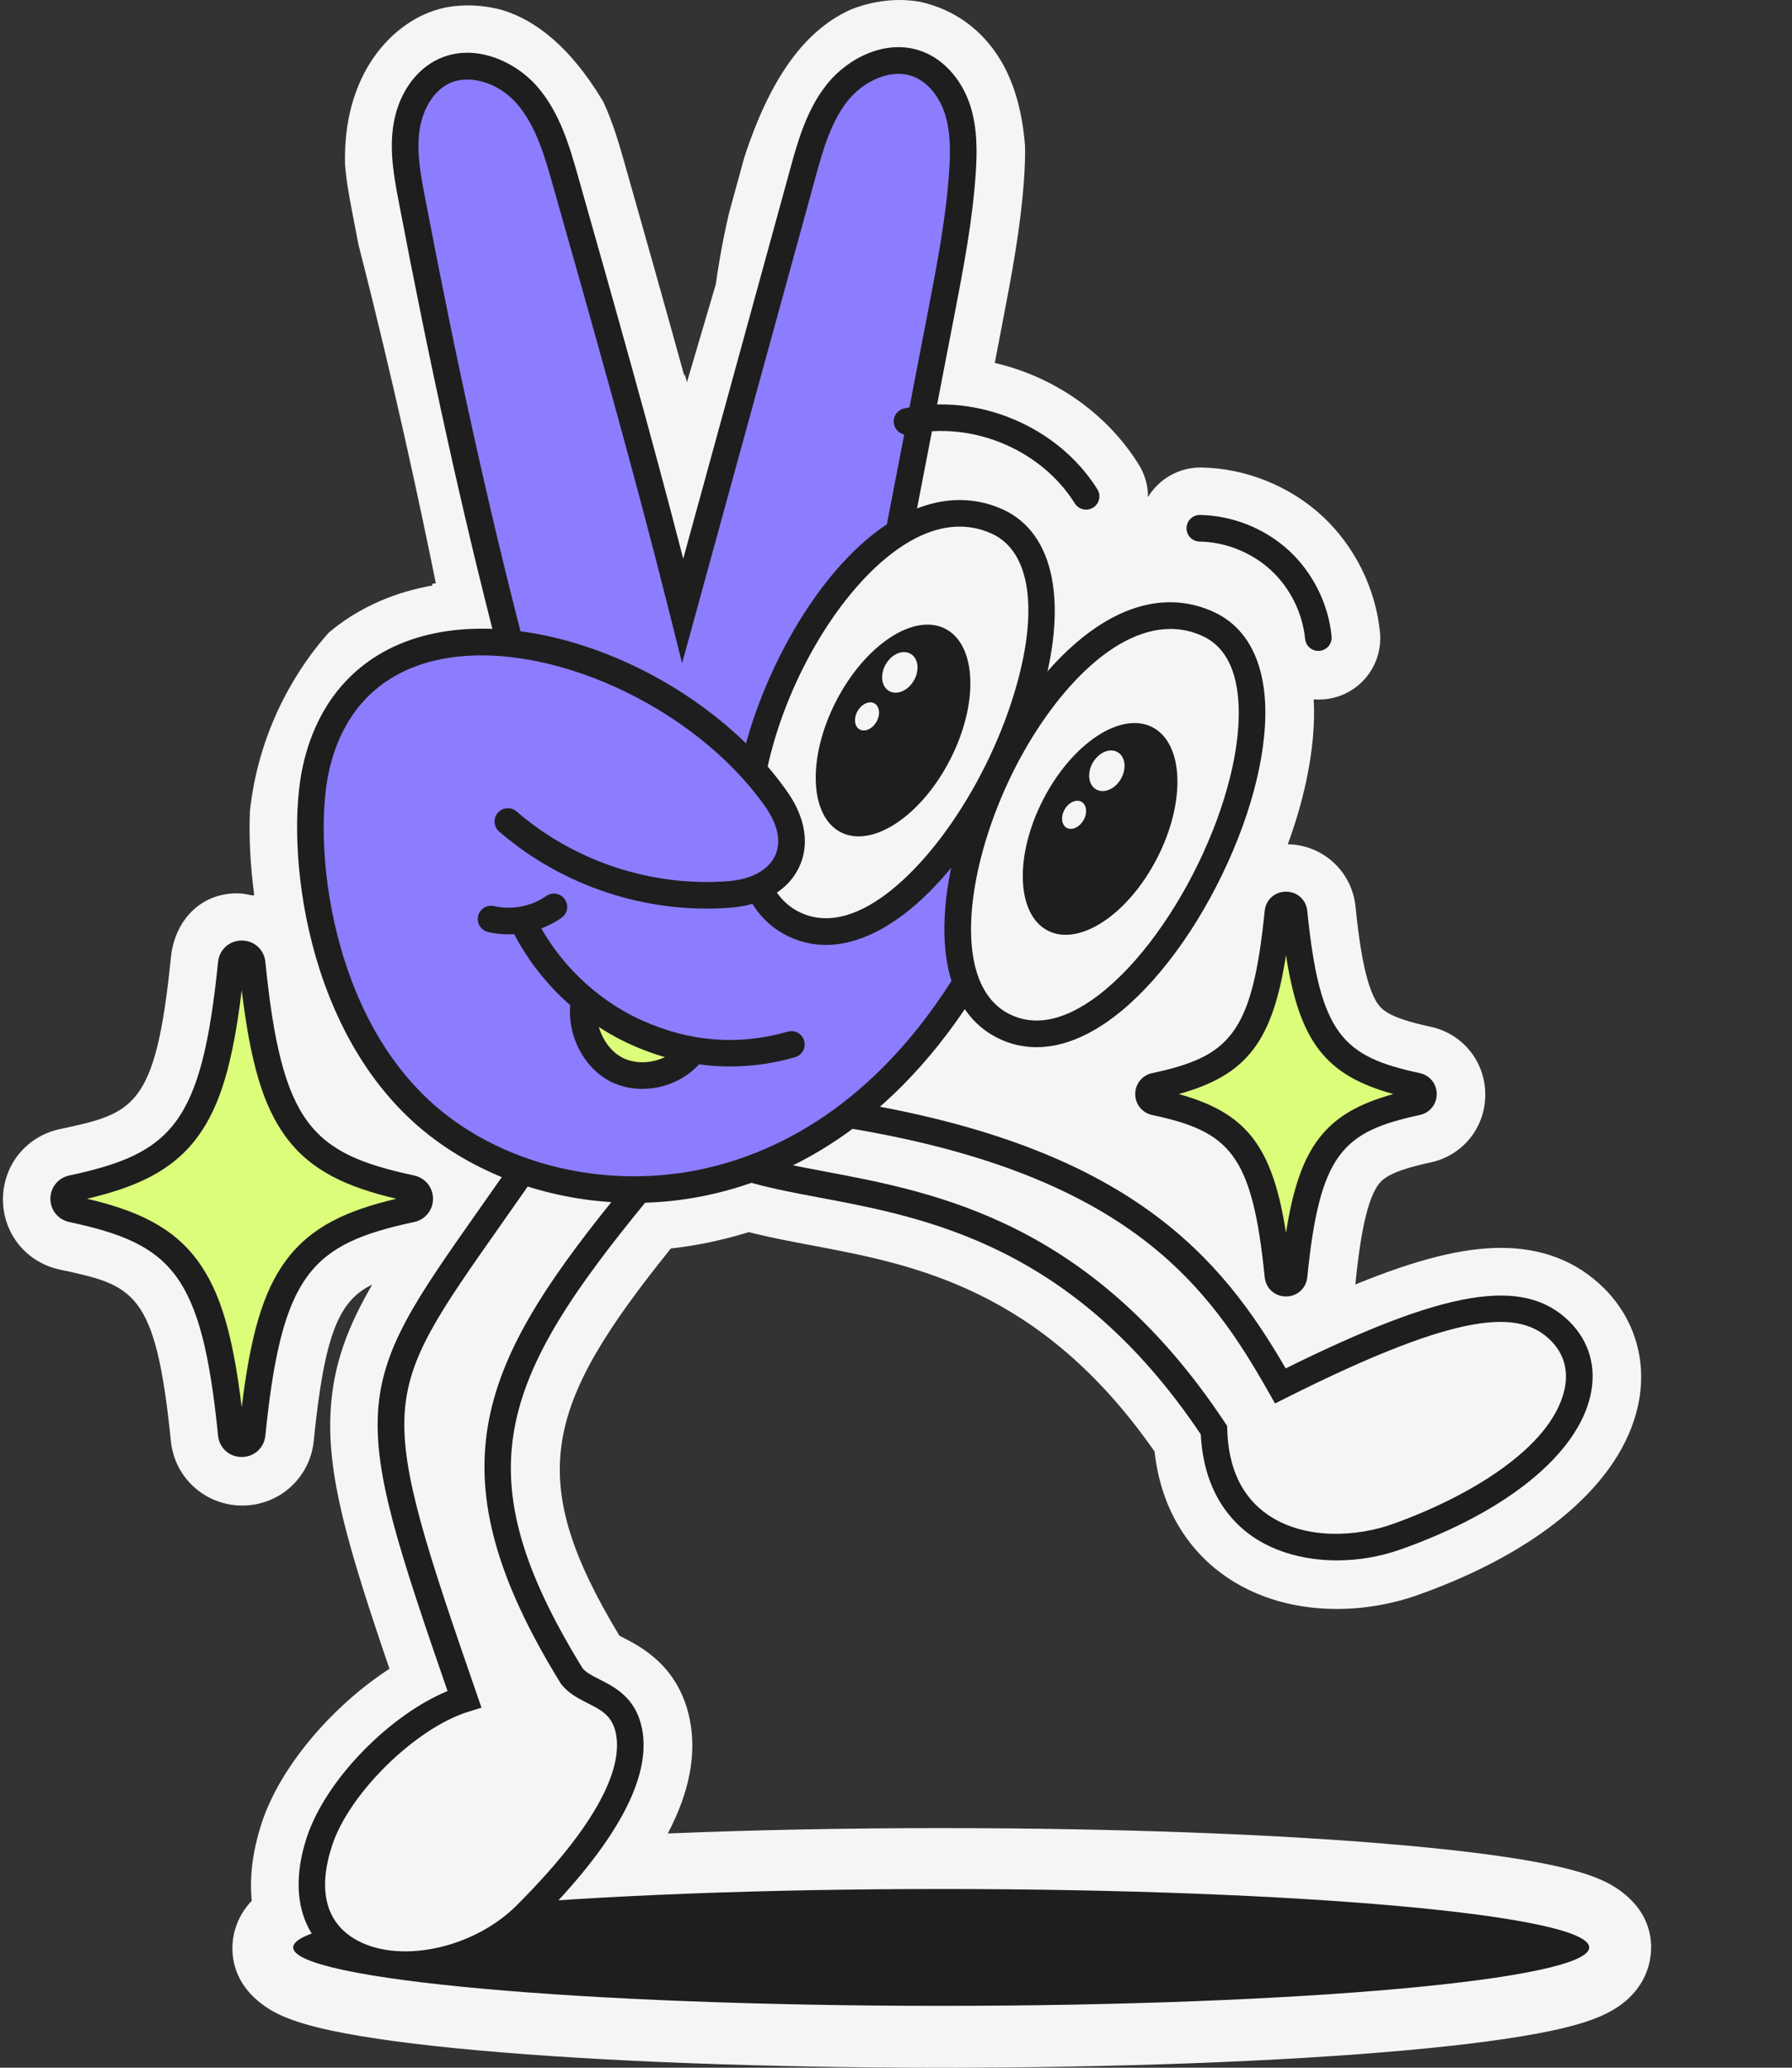 <svg width="130" height="150" viewBox="0 0 130 150" fill="none" xmlns="http://www.w3.org/2000/svg">
<rect x="0" y="0" width="130" height="150" fill="#333333" stroke="none"/>
<g clip-path="url(#clip0_88_1123)">
<path d="M119.777 141.314C119.777 142.316 119.424 144.804 116.166 146.24C115.259 146.64 114.079 146.993 112.561 147.314C110.02 147.854 106.455 148.334 101.957 148.74C92.949 149.551 81.003 150 68.317 150C55.63 150 43.685 149.553 34.678 148.74C30.183 148.334 26.616 147.854 24.075 147.314C22.554 146.99 21.377 146.64 20.469 146.24C19.383 145.762 16.859 144.324 16.859 141.314C16.859 140.612 17.033 139.176 18.264 137.888C18.104 136.285 18.273 134.386 19.014 132.163C20.365 128.107 24.149 123.719 28.254 121.06C25.165 112.013 23.713 106.976 23.988 102.287C24.181 98.991 25.228 96.24 27.002 93.189C24.572 94.36 23.539 96.797 22.759 104.534C22.491 107.206 20.264 109.218 17.578 109.218C14.892 109.218 12.662 107.206 12.395 104.534C11.294 93.593 9.68 93.247 4.332 92.099C1.907 91.577 0.215 89.485 0.215 87.007C0.215 84.528 1.909 82.434 4.332 81.912C9.68 80.764 11.292 80.418 12.395 69.477C12.662 66.808 14.508 64.805 17.197 64.805C18.053 64.805 18.461 65.116 18.435 64.863C18.16 62.8 18.056 60.753 18.128 58.866C18.823 52.365 22.04 47.953 23.684 46.083C23.754 46.006 23.824 45.926 23.898 45.849C25.853 44.22 28.247 43.09 30.988 42.545C31.116 42.521 31.242 42.497 31.372 42.475C31.36 42.434 31.353 42.395 31.343 42.355C31.435 42.338 31.527 42.323 31.616 42.309C30.547 37.002 28.621 27.962 26.063 17.974C26.049 17.93 26.037 17.884 26.024 17.843C25.86 17.003 25.696 16.159 25.535 15.304C25.344 14.3 25.127 13.164 25.03 11.933C24.948 8.62 25.812 6.284 26.741 4.737C28.093 2.497 30.156 0.963 32.405 0.528C32.42 0.528 32.429 0.523 32.441 0.521C33.679 0.304 34.961 0.362 36.211 0.668C38.957 1.414 41.438 3.576 43.61 7.126C43.656 7.203 43.709 7.283 43.764 7.384C43.764 7.389 43.769 7.391 43.772 7.396C44.495 8.96 44.94 10.533 45.33 11.911C46.766 16.97 48.224 22.117 49.643 27.267L49.677 27.146C49.73 27.339 49.781 27.532 49.834 27.728L51.926 20.63C52.037 19.82 52.331 17.858 52.877 15.495L53.975 11.492C53.98 11.477 53.982 11.465 53.987 11.448C54.909 8.6 56.016 6.262 57.281 4.498C58.736 2.468 60.307 1.31 61.777 0.67C61.782 0.67 61.784 0.67 61.786 0.666C63.403 0.038 65.131 -0.16 66.767 0.135C69.248 0.692 71.256 2.152 72.588 4.368C73.662 6.151 74.181 8.32 74.359 10.56C74.379 11.366 74.345 12.141 74.297 12.857C74.053 16.521 73.372 20.046 72.716 23.459C72.663 23.744 72.607 24.028 72.552 24.316C72.424 24.982 72.296 25.652 72.166 26.328C76.406 27.313 80.252 29.921 82.608 33.693C83.066 34.429 83.284 35.248 83.281 36.058C84.063 34.772 85.477 33.915 87.082 33.915H87.159C90.364 33.971 93.552 35.25 95.91 37.424C98.265 39.599 99.795 42.673 100.109 45.863C100.35 48.31 98.559 50.487 96.115 50.726C95.965 50.74 95.818 50.748 95.673 50.748C95.548 50.748 95.424 50.743 95.302 50.733C95.396 52.432 95.244 54.416 94.746 56.725C94.43 58.197 93.981 59.723 93.424 61.245C95.977 61.291 98.079 63.222 98.337 65.773C98.579 68.176 99.011 71.521 99.971 72.846C100.311 73.316 100.915 73.871 103.77 74.482C106.113 74.984 107.749 77.011 107.749 79.407C107.749 81.804 106.113 83.829 103.77 84.33C100.915 84.943 100.311 85.498 99.971 85.967C99.013 87.294 98.581 90.641 98.337 93.04C98.332 93.088 98.325 93.136 98.32 93.182C102.79 91.346 106.127 90.525 108.895 90.525C111.883 90.525 114.385 91.5 116.333 93.424C118.625 95.687 119.533 98.822 118.819 102.019C117.578 107.572 111.74 112.568 102.799 115.727C100.963 116.373 98.953 116.719 96.993 116.719C93.571 116.719 90.526 115.712 88.185 113.813C86.387 112.351 84.249 109.725 83.757 105.297C75.515 93.474 66.299 91.739 58.857 90.337C57.389 90.062 55.992 89.796 54.663 89.468C54.547 89.442 54.431 89.413 54.317 89.384C52.406 89.97 50.521 90.368 48.666 90.569C48.644 90.6 48.62 90.629 48.593 90.66C39.476 102.005 38.047 107.227 44.935 118.661C45.005 118.697 45.072 118.731 45.135 118.763C46.465 119.438 49.233 120.845 50.027 124.68C50.553 127.219 50.034 129.979 48.446 133.008C54.605 132.752 61.352 132.617 68.324 132.617C81.01 132.617 92.958 133.063 101.964 133.877C106.46 134.282 110.027 134.762 112.568 135.303C114.089 135.629 115.266 135.979 116.174 136.379C117.26 136.855 119.784 138.295 119.784 141.305L119.777 141.314Z" fill="#F5F5F5"/>
<path d="M68.278 145.511C94.241 145.511 115.289 143.614 115.289 141.274C115.289 138.933 94.241 137.036 68.278 137.036C42.316 137.036 21.269 138.933 21.269 141.274C21.269 143.614 42.316 145.511 68.278 145.511Z" fill="#1E1E1E"/>
<path d="M37.905 84.924C26.536 101.315 25.578 99.83 33.689 123.256C29.572 124.532 24.555 129.439 23.191 133.529C19.837 143.597 32.118 144.951 38.156 138.913C41.556 135.513 46.511 129.851 45.62 125.548C45.053 122.809 42.572 122.957 41.484 121.595C32.42 106.889 35.337 99.698 46.18 86.48L37.903 84.924H37.905Z" fill="#F5F5F5"/>
<path d="M29.406 143.487C27.647 143.487 25.984 143.093 24.64 142.261C21.806 140.511 20.945 137.217 22.277 133.226C23.648 129.114 28.245 124.42 32.466 122.675C28.87 112.271 27.157 106.953 27.422 102.452C27.697 97.768 30.195 94.22 34.725 87.782C35.461 86.734 36.257 85.605 37.109 84.374L37.466 83.86L47.959 85.834L46.926 87.094C41.682 93.487 38.246 98.487 37.316 103.654C36.407 108.71 37.888 113.91 42.271 121.034C42.541 121.348 42.99 121.575 43.509 121.838C44.607 122.395 46.113 123.16 46.566 125.354C47.307 128.937 44.708 133.73 38.839 139.597C36.339 142.097 32.702 143.484 29.403 143.484L29.406 143.487ZM38.342 85.989C37.62 87.026 36.942 87.989 36.308 88.892C31.841 95.241 29.596 98.429 29.353 102.565C29.102 106.82 30.982 112.477 34.604 122.94L34.93 123.882L33.977 124.176C30.164 125.358 25.369 130.052 24.109 133.831C23.057 136.993 23.59 139.338 25.656 140.615C28.762 142.536 34.285 141.419 37.476 138.228C44.177 131.527 45.09 127.74 44.677 125.742C44.411 124.458 43.627 124.06 42.635 123.556C41.959 123.213 41.26 122.856 40.731 122.197L40.664 122.101C31.336 106.967 34.672 99.216 44.411 87.128L38.342 85.986V85.989Z" fill="#1E1E1E"/>
<path d="M54.948 84.925C62.911 87.114 76.609 86.467 88.065 103.748C88.32 112.115 96.098 113.326 101.277 111.495C113.418 107.206 116.852 100.191 113.167 96.552C110.344 93.762 105.353 94.281 92.884 100.539C88.434 92.693 82.447 84.295 61.587 80.868L54.948 84.925Z" fill="#F5F5F5"/>
<path d="M96.996 113.196C94.713 113.196 92.541 112.612 90.89 111.483C89.271 110.372 87.319 108.188 87.111 104.057C77.929 90.357 67.262 88.347 59.46 86.879C57.749 86.556 56.132 86.252 54.692 85.856L52.539 85.265L61.388 79.859L61.743 79.917C81.995 83.245 88.593 91.223 93.27 99.269C104.919 93.504 110.534 92.592 113.848 95.864C115.291 97.29 115.836 99.192 115.382 101.221C114.424 105.515 109.272 109.694 101.6 112.404C100.099 112.935 98.523 113.196 96.998 113.196H96.996ZM57.457 84.522C58.213 84.679 59.004 84.826 59.817 84.98C67.998 86.522 79.203 88.632 88.87 103.212L89.022 103.442L89.03 103.717C89.117 106.531 90.108 108.606 91.981 109.89C94.73 111.772 98.533 111.439 100.956 110.585C106.391 108.664 112.54 105.087 113.495 100.802C113.802 99.424 113.454 98.193 112.489 97.237C110.288 95.063 106.185 94.94 93.318 101.4L92.498 101.813L92.044 101.014C90.012 97.43 87.456 93.313 82.808 89.816C77.745 86.006 70.865 83.407 61.782 81.879L57.457 84.522Z" fill="#1E1E1E"/>
<path d="M29.845 87.707C21.724 89.452 19.482 92.191 18.29 104.047C18.198 104.957 16.869 104.957 16.777 104.047C15.585 92.191 13.343 89.452 5.222 87.707C4.419 87.534 4.419 86.392 5.222 86.221C13.343 84.476 15.585 81.737 16.777 69.881C16.869 68.971 18.198 68.971 18.29 69.881C19.482 81.737 21.724 84.476 29.845 86.221C30.648 86.394 30.648 87.536 29.845 87.707Z" fill="#DCFD7A"/>
<path d="M17.535 105.694C16.63 105.694 15.908 105.042 15.819 104.142C14.634 92.353 12.453 90.246 5.022 88.649C4.219 88.475 3.656 87.783 3.656 86.962C3.656 86.142 4.219 85.447 5.022 85.275C12.453 83.68 14.632 81.571 15.819 69.782C15.911 68.885 16.632 68.231 17.535 68.231C18.44 68.231 19.161 68.882 19.251 69.782C20.436 81.571 22.617 83.678 30.047 85.275C30.851 85.449 31.413 86.142 31.413 86.962C31.413 87.783 30.851 88.478 30.047 88.649C22.617 90.244 20.438 92.353 19.251 104.142C19.161 105.04 18.437 105.694 17.535 105.694ZM6.318 86.962C9.808 87.787 12.527 88.948 14.383 91.518C15.969 93.712 16.89 96.757 17.535 102.096C18.182 96.757 19.101 93.712 20.686 91.518C22.545 88.951 25.262 87.787 28.752 86.962C25.262 86.137 22.542 84.976 20.686 82.406C19.101 80.212 18.179 77.169 17.535 71.829C16.888 77.167 15.969 80.212 14.383 82.406C12.525 84.974 9.808 86.137 6.318 86.962Z" fill="#1E1E1E"/>
<path d="M102.795 79.938C96.523 81.285 94.795 83.401 93.873 92.555C93.803 93.257 92.775 93.257 92.705 92.555C91.783 83.399 90.055 81.285 83.784 79.938C83.163 79.806 83.163 78.922 83.784 78.79C90.055 77.443 91.783 75.327 92.705 66.173C92.775 65.471 93.803 65.471 93.873 66.173C94.795 75.329 96.523 77.443 102.795 78.79C103.415 78.922 103.415 79.806 102.795 79.938Z" fill="#DCFD7A"/>
<path d="M93.292 94.049C92.478 94.049 91.829 93.463 91.747 92.654C90.845 83.691 89.197 82.091 83.583 80.885C82.859 80.73 82.355 80.105 82.355 79.367C82.355 78.628 82.859 78.003 83.583 77.849C89.197 76.642 90.845 75.042 91.747 66.079C91.829 65.271 92.478 64.685 93.292 64.685C94.105 64.685 94.754 65.271 94.836 66.079C95.739 75.042 97.387 76.642 103 77.849C103.724 78.003 104.229 78.628 104.229 79.367C104.229 80.105 103.724 80.73 103 80.885C97.387 82.091 95.739 83.691 94.836 92.654C94.754 93.463 94.105 94.049 93.292 94.049ZM85.507 79.367C90.406 80.723 92.31 83.122 93.292 89.44C94.274 83.119 96.178 80.723 101.077 79.367C96.178 78.01 94.274 75.612 93.292 69.294C92.31 75.614 90.406 78.01 85.507 79.367Z" fill="#1E1E1E"/>
<path d="M72.661 37.832C61.246 32.714 48.116 62.276 57.824 67.03C67.919 71.972 82.459 42.227 72.661 37.832Z" fill="#F5F5F5"/>
<path d="M33.209 4.851C31.23 5.235 27.806 8.5 30.308 16.734C34.445 32.871 36.911 46.392 36.911 46.392C36.911 46.392 29.582 46.026 26.981 48.98C24.382 51.933 16.541 63.039 30.41 80.468C35.352 83.877 44.8 90.929 60.672 81.635C64.528 78.612 69.852 71.654 69.852 71.654C69.852 71.654 69.101 64.337 71.09 58.27C66.698 66.085 58.671 68.425 56.927 66.707C53.616 63.44 56.603 63.891 56.999 62.684C57.559 60.973 58.09 59.46 54.685 56.024C55.225 47.225 65.245 38.448 65.245 38.448L68.308 22.579C68.308 22.579 73.436 5.908 65.573 4.397C58.377 3.627 56.248 21.509 56.248 21.509L49.525 44.315C49.525 44.315 41.27 11.854 39.773 9.405C38.275 6.955 36.035 4.306 33.212 4.853L33.209 4.851Z" fill="#8C7DFF"/>
<path d="M87.782 44.745C76.368 39.626 63.237 69.188 72.946 73.942C83.04 78.885 97.58 49.139 87.782 44.745Z" fill="#F5F5F5"/>
<path d="M42.367 72.711C42.582 74.039 42.84 76.956 45.014 77.668C47.186 78.38 48.818 77.714 50.039 76.309C47.992 75.607 42.367 72.709 42.367 72.709V72.711Z" fill="#DCFD7A"/>
<path d="M49.482 48.113L48.589 44.546C46.014 34.27 43 23.64 40.084 13.357C39.525 11.381 38.895 9.163 37.541 7.577C36.023 5.804 33.885 5.454 32.642 6.023C31.296 6.641 30.62 8.186 30.436 9.424C30.2 11.007 30.528 12.727 30.818 14.243C33.093 26.196 35.393 36.63 37.85 46.148L35.98 46.631C33.513 37.072 31.204 26.596 28.921 14.605C28.605 12.937 28.243 11.045 28.527 9.139C28.863 6.887 30.101 5.065 31.838 4.269C34.392 3.098 37.379 4.416 39.011 6.323C40.64 8.227 41.33 10.664 41.94 12.812C44.53 21.946 47.194 31.343 49.564 40.533L57.296 12.363C57.868 10.275 58.517 7.91 60.054 6.033C61.531 4.225 64.318 2.739 66.949 3.748C68.517 4.351 69.808 5.828 70.4 7.7C70.916 9.339 70.885 11.086 70.783 12.578C70.552 16.026 69.893 19.446 69.256 22.754C68.761 25.32 68.242 28.006 67.723 30.689C67.204 33.373 66.686 36.059 66.191 38.624L64.294 38.259C64.789 35.694 65.308 33.008 65.827 30.325C66.345 27.641 66.864 24.955 67.359 22.39C67.984 19.139 68.631 15.78 68.855 12.45C68.947 11.072 68.976 9.614 68.556 8.284C68.141 6.967 67.279 5.948 66.254 5.553C64.596 4.918 62.631 5.929 61.545 7.256C60.269 8.82 59.675 10.975 59.154 12.877L49.482 48.113Z" fill="#1E1E1E"/>
<path d="M59.916 68.549C58.951 68.549 58.019 68.332 57.131 67.895C55.717 67.2 54.665 66.037 54.008 64.439L55.794 63.703C56.267 64.852 57.003 65.68 57.986 66.162C59.252 66.785 60.681 66.761 62.233 66.087C66.526 64.224 71.403 57.441 73.573 50.305C75.392 44.325 74.777 39.988 71.932 38.707C70.228 37.939 68.384 38.048 66.456 39.028C61.806 41.39 57.148 48.649 55.623 55.908L53.733 55.513C55.123 48.9 59.747 40.273 65.58 37.307C68.022 36.066 70.493 35.941 72.726 36.945C76.541 38.663 77.55 43.869 75.421 50.867C73.401 57.511 68.486 65.482 63.003 67.859C61.941 68.32 60.91 68.549 59.919 68.549H59.916Z" fill="#1E1E1E"/>
<path d="M78.79 36.971C78.469 36.971 78.153 36.809 77.97 36.517C75.532 32.613 70.501 30.508 66.01 31.517C65.488 31.633 64.974 31.307 64.856 30.786C64.738 30.265 65.066 29.75 65.587 29.632C70.853 28.45 76.751 30.916 79.608 35.494C79.891 35.945 79.753 36.541 79.302 36.824C79.143 36.923 78.966 36.971 78.793 36.971H78.79Z" fill="#1E1E1E"/>
<path d="M95.639 47.22C95.15 47.22 94.73 46.849 94.679 46.349C94.493 44.464 93.588 42.645 92.196 41.361C90.803 40.077 88.919 39.319 87.024 39.288C86.491 39.278 86.066 38.839 86.076 38.306C86.085 37.777 86.515 37.357 87.041 37.357C87.046 37.357 87.053 37.357 87.058 37.357C89.421 37.398 91.769 38.34 93.506 39.942C95.241 41.544 96.371 43.81 96.6 46.161C96.653 46.692 96.265 47.165 95.734 47.215C95.702 47.218 95.671 47.22 95.637 47.22H95.639Z" fill="#1E1E1E"/>
<path d="M75.192 75.967C74.225 75.967 73.293 75.752 72.41 75.318C69.811 74.039 68.462 71.227 68.51 67.185C68.551 63.773 69.591 59.733 71.44 55.806C73.334 51.784 75.851 48.391 78.523 46.252C81.742 43.678 85.019 43.028 87.999 44.37C90.181 45.352 91.475 47.462 91.742 50.471C92.058 54.023 90.934 58.758 88.653 63.464C86.373 68.172 83.306 72.079 80.243 74.179C78.51 75.368 76.802 75.967 75.192 75.967ZM84.908 45.627C80.434 45.627 75.87 50.927 73.187 56.625C70.05 63.283 69.01 71.49 73.262 73.582C74.975 74.425 76.956 74.089 79.15 72.583C85.043 68.541 90.427 57.464 89.819 50.637C89.614 48.33 88.733 46.812 87.205 46.125C86.448 45.784 85.678 45.625 84.906 45.625L84.908 45.627Z" fill="#1E1E1E"/>
<path d="M83.941 62.256C86.035 58.181 85.881 53.926 83.598 52.753C81.315 51.58 77.766 53.933 75.672 58.009C73.579 62.085 73.732 66.34 76.016 67.513C78.299 68.686 81.847 66.332 83.941 62.256Z" fill="#1E1E1E"/>
<path d="M78.6 59.502C78.899 58.983 78.837 58.386 78.461 58.169C78.085 57.951 77.537 58.196 77.237 58.716C76.937 59.235 76.999 59.832 77.375 60.05C77.751 60.267 78.3 60.022 78.6 59.502Z" fill="#F5F5F5"/>
<path d="M81.317 56.503C81.747 55.758 81.64 54.89 81.076 54.564C80.513 54.239 79.707 54.58 79.277 55.326C78.847 56.071 78.954 56.939 79.517 57.265C80.081 57.59 80.886 57.249 81.317 56.503Z" fill="#F5F5F5"/>
<path d="M68.92 55.118C71.014 51.042 70.86 46.787 68.577 45.614C66.294 44.441 62.745 46.794 60.651 50.87C58.558 54.946 58.711 59.201 60.995 60.374C63.278 61.547 66.826 59.194 68.92 55.118Z" fill="#1E1E1E"/>
<path d="M63.58 52.366C63.88 51.846 63.818 51.249 63.442 51.032C63.065 50.815 62.517 51.06 62.217 51.579C61.917 52.099 61.979 52.696 62.356 52.913C62.732 53.13 63.28 52.885 63.58 52.366Z" fill="#F5F5F5"/>
<path d="M66.297 49.367C66.728 48.621 66.62 47.753 66.057 47.428C65.494 47.102 64.688 47.443 64.257 48.189C63.827 48.935 63.935 49.803 64.498 50.128C65.061 50.453 65.867 50.112 66.297 49.367Z" fill="#F5F5F5"/>
<path d="M45.995 87.258C40.567 87.258 35.251 85.547 31.184 82.395C22.034 75.301 20.67 61.405 21.976 55.543C23.131 50.345 26.561 46.928 31.628 45.922C40.06 44.247 51.492 49.411 57.112 57.433C58.44 59.327 58.744 61.275 57.969 62.913C57.17 64.598 55.343 65.669 52.957 65.85C46.907 66.306 40.804 64.294 36.211 60.326C35.808 59.979 35.762 59.368 36.112 58.965C36.46 58.562 37.07 58.517 37.473 58.866C41.68 62.501 47.269 64.344 52.812 63.925C54.487 63.797 55.732 63.128 56.224 62.088C56.69 61.103 56.444 59.844 55.532 58.543C50.399 51.216 39.624 46.306 32.005 47.819C27.671 48.68 24.855 51.496 23.86 55.966C23.339 58.309 23.194 62.855 24.505 67.96C25.501 71.842 27.673 77.234 32.369 80.873C37.111 84.548 43.721 86.085 50.054 84.983C55.276 84.073 62.81 80.933 69.041 71.138C69.328 70.689 69.924 70.554 70.373 70.841C70.822 71.128 70.955 71.724 70.67 72.173C64.062 82.562 55.993 85.907 50.387 86.884C48.931 87.138 47.462 87.263 45.999 87.263L45.995 87.258Z" fill="#1E1E1E"/>
<path d="M52.981 77.366C50.558 77.366 48.135 76.84 45.806 75.795C42.02 74.096 38.822 70.976 37.034 67.233C36.805 66.753 37.008 66.176 37.488 65.947C37.971 65.718 38.545 65.92 38.774 66.401C40.369 69.738 43.219 72.521 46.596 74.034C50.063 75.59 53.613 75.861 57.142 74.84C57.653 74.692 58.189 74.987 58.336 75.499C58.483 76.01 58.189 76.546 57.677 76.693C56.13 77.139 54.554 77.364 52.979 77.364L52.981 77.366Z" fill="#1E1E1E"/>
<path d="M36.892 67.781C36.392 67.781 35.89 67.725 35.403 67.609C34.884 67.486 34.563 66.967 34.684 66.449C34.807 65.93 35.325 65.609 35.844 65.73C37.133 66.031 38.547 65.758 39.628 64.998C40.065 64.692 40.666 64.796 40.972 65.232C41.279 65.669 41.175 66.27 40.738 66.576C39.621 67.361 38.255 67.778 36.889 67.778L36.892 67.781Z" fill="#1E1E1E"/>
<path d="M46.605 78.993C45.903 78.993 45.201 78.86 44.544 78.578C42.389 77.653 41.016 75.009 41.414 72.554C41.499 72.028 41.996 71.671 42.522 71.755C43.048 71.84 43.405 72.337 43.321 72.863C43.067 74.427 43.975 76.232 45.307 76.802C46.711 77.405 48.533 76.92 49.458 75.704C49.781 75.279 50.384 75.194 50.809 75.518C51.234 75.839 51.318 76.445 50.995 76.869C49.967 78.225 48.285 78.99 46.605 78.99V78.993Z" fill="#1E1E1E"/>
</g>
<defs>
<clipPath id="clip0_88_1123">
<rect width="128.957" height="150" fill="white" transform="translate(0.213)"/>
</clipPath>
</defs>
</svg>
